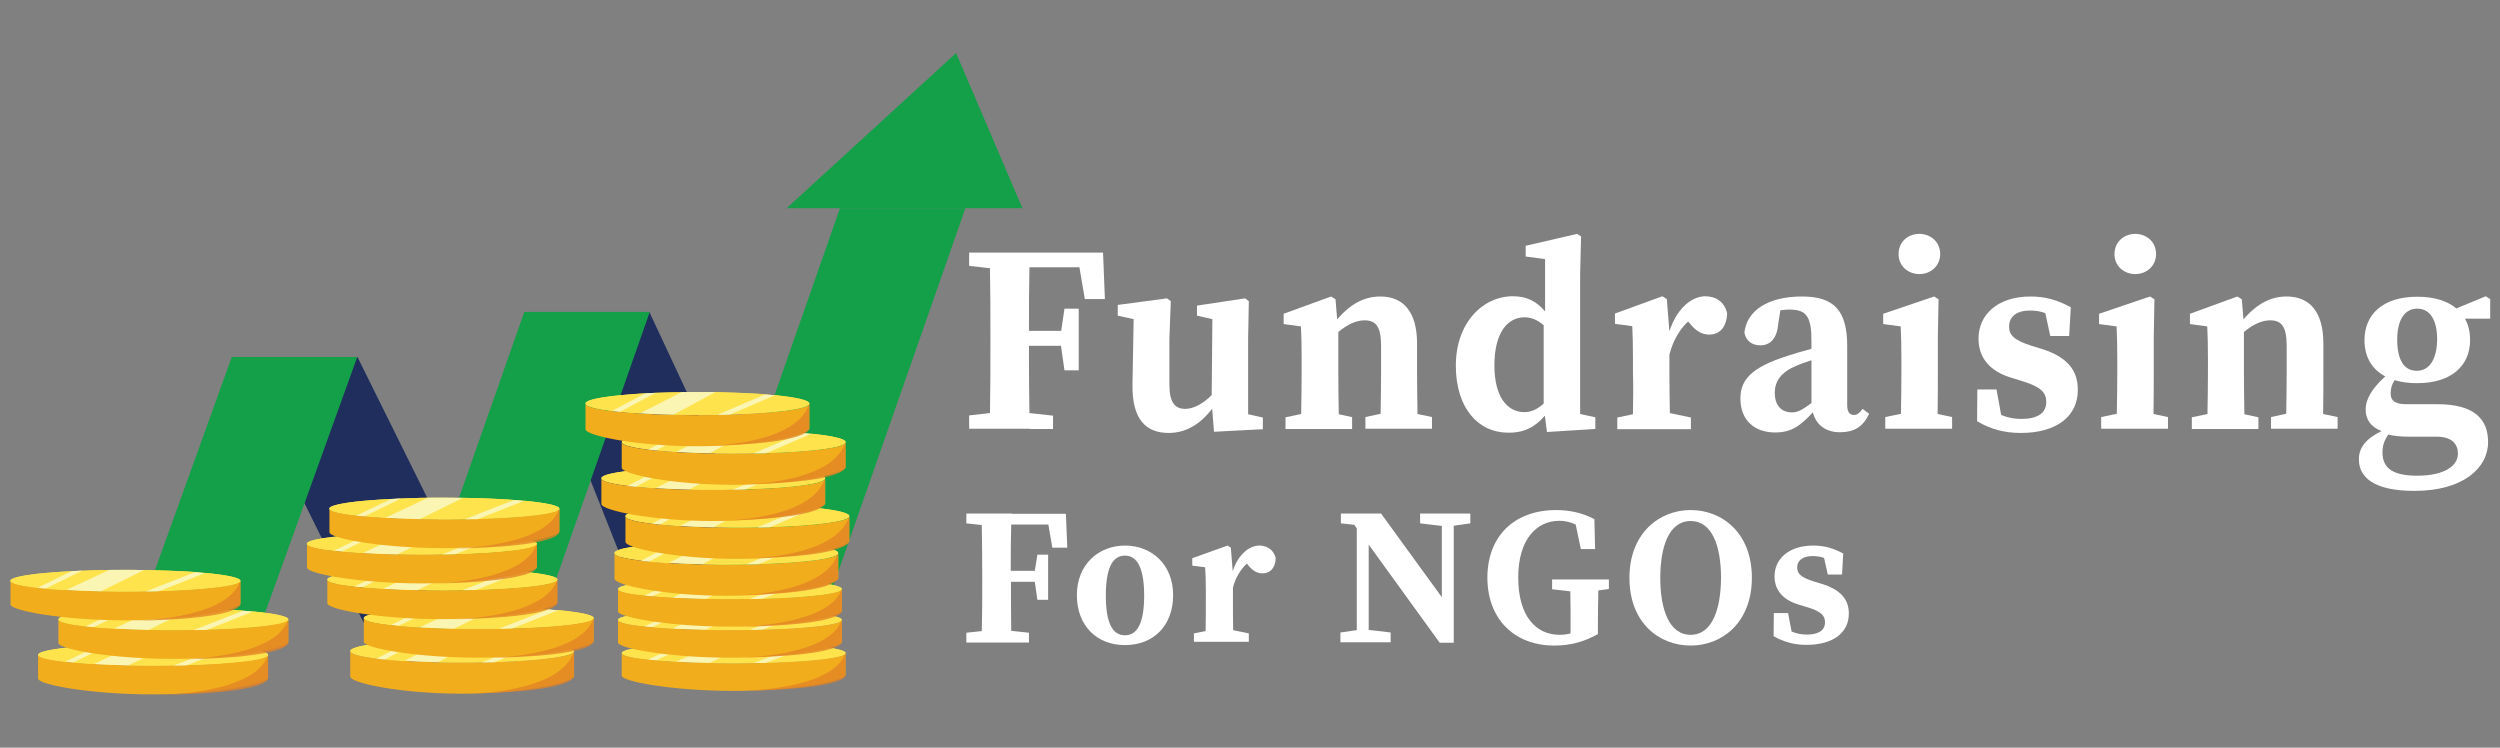 <?xml version="1.0" encoding="utf-8"?>
<!-- Generator: Adobe Illustrator 25.0.0, SVG Export Plug-In . SVG Version: 6.00 Build 0)  -->
<svg version="1.1" id="Layer_1" xmlns="http://www.w3.org/2000/svg" xmlns:xlink="http://www.w3.org/1999/xlink" x="0px" y="0px"
	 viewBox="0 0 107 32" style="enable-background:new 0 0 107 32;" xml:space="preserve">
<rect x="0" y="0" width="107" height="32" fill="#808080" stroke="none"/>
<style type="text/css">
	.st0{fill:#1F2E5D;}
	.st1{fill:#13A049;}
	.st2{fill:#FFE34D;}
	.st3{fill:#F2AD1D;}
	.st4{opacity:0.78;fill:#E18326;}
	.st5{fill:#FAF5B3;}
	.st6{fill:#FFFFFF;}
</style>
<g>
	<g>
		<g>
			<polygon class="st0" points="15.97,27.47 21.34,27.47 15.3,15.28 9.93,15.28 			"/>
			<polygon class="st0" points="27.4,25.92 33.67,25.92 27.79,13.35 22.65,13.94 			"/>
			<polygon class="st1" points="10.75,27.88 5.38,27.88 9.92,15.28 15.29,15.28 			"/>
			<polygon class="st1" points="22.86,27.47 17.48,27.47 22.44,13.35 27.81,13.35 			"/>
			<polygon class="st1" points="35.37,25.92 30,25.92 35.95,8.91 41.32,8.91 			"/>
			<polygon class="st1" points="33.67,8.91 43.76,8.91 40.92,2.27 			"/>
		</g>
		<g>
			<g>
				<g>
					<g>
						<path class="st2" d="M31.4,27.51c-2.64,0-4.79,0.2-4.79,0.44c0,0.24,2.14,0.44,4.79,0.44c2.64,0,4.79-0.2,4.79-0.44
							C36.19,27.71,34.05,27.51,31.4,27.51z"/>
						<path class="st3" d="M31.4,28.39c-2.64,0-4.79-0.2-4.79-0.44v0.97c0,0.24,2.14,0.65,4.79,0.65c2.64,0,4.79-0.43,4.79-0.68
							v-0.94C36.19,28.19,34.05,28.39,31.4,28.39z"/>
					</g>
					<path class="st4" d="M36.19,27.95v0.94c0,0,0.17,0.61-4.5,0.68C31.69,29.56,35.62,29.56,36.19,27.95z"/>
					<g>
						<path class="st2" d="M29.62,27.54l-1.54,0.72c0.26,0.02,0.54,0.04,0.85,0.06l1.79-0.81C30.34,27.52,29.97,27.53,29.62,27.54z"
							/>
						<path class="st2" d="M32.17,27.52l-1.8,0.86c0.33,0.01,0.68,0.01,1.03,0.01c0.29,0,0.57,0,0.84-0.01l2.06-0.78
							C33.69,27.56,32.96,27.53,32.17,27.52z"/>
						<path class="st2" d="M26.62,27.95c0,0.11,0.43,0.21,1.13,0.28l1.44-0.67C27.66,27.63,26.62,27.78,26.62,27.95z"/>
						<path class="st2" d="M36.19,27.95c0-0.12-0.57-0.24-1.47-0.32l-1.93,0.74C34.76,28.32,36.19,28.15,36.19,27.95z"/>
						<path class="st5" d="M31.4,27.51c-0.23,0-0.45,0-0.67,0l-1.79,0.81c0.44,0.02,0.92,0.04,1.43,0.05l1.8-0.86
							C31.92,27.51,31.66,27.51,31.4,27.51z"/>
						<path class="st5" d="M29.18,27.56l-1.44,0.67c0.11,0.01,0.22,0.02,0.34,0.03l1.54-0.72C29.47,27.55,29.32,27.55,29.18,27.56z"
							/>
						<path class="st5" d="M34.3,27.6l-2.06,0.78c0.18,0,0.37-0.01,0.54-0.01l1.93-0.74C34.58,27.62,34.45,27.61,34.3,27.6z"/>
					</g>
				</g>
				<g>
					<g>
						<path class="st2" d="M31.24,26.09c-2.64,0-4.79,0.2-4.79,0.44c0,0.24,2.14,0.44,4.79,0.44c2.64,0,4.79-0.2,4.79-0.44
							C36.03,26.29,33.89,26.09,31.24,26.09z"/>
						<path class="st3" d="M31.24,26.97c-2.64,0-4.79-0.2-4.79-0.44v0.97c0,0.24,2.14,0.65,4.79,0.65c2.64,0,4.79-0.43,4.79-0.68
							v-0.94C36.03,26.78,33.89,26.97,31.24,26.97z"/>
					</g>
					<path class="st4" d="M36.03,26.53v0.94c0,0,0.17,0.61-4.5,0.68C31.53,28.15,35.46,28.15,36.03,26.53z"/>
					<g>
						<path class="st2" d="M29.46,26.13l-1.54,0.72c0.26,0.02,0.54,0.04,0.85,0.06l1.79-0.81C30.18,26.1,29.81,26.11,29.46,26.13z"
							/>
						<path class="st2" d="M32.01,26.1l-1.8,0.86c0.33,0.01,0.68,0.01,1.03,0.01c0.29,0,0.57,0,0.84-0.01l2.06-0.78
							C33.53,26.14,32.8,26.11,32.01,26.1z"/>
						<path class="st2" d="M26.46,26.53c0,0.11,0.43,0.21,1.13,0.28l1.44-0.67C27.5,26.22,26.46,26.36,26.46,26.53z"/>
						<path class="st2" d="M36.03,26.53c0-0.12-0.57-0.24-1.47-0.32l-1.93,0.74C34.6,26.9,36.03,26.73,36.03,26.53z"/>
						<path class="st5" d="M31.24,26.09c-0.23,0-0.45,0-0.67,0l-1.79,0.81c0.44,0.02,0.92,0.04,1.43,0.05l1.8-0.86
							C31.76,26.1,31.5,26.09,31.24,26.09z"/>
						<path class="st5" d="M29.02,26.14l-1.44,0.67c0.11,0.01,0.22,0.02,0.34,0.03l1.54-0.72C29.31,26.13,29.17,26.14,29.02,26.14z"
							/>
						<path class="st5" d="M34.14,26.18l-2.06,0.78c0.18,0,0.37-0.01,0.54-0.01l1.93-0.74C34.43,26.2,34.29,26.19,34.14,26.18z"/>
					</g>
				</g>
				<g>
					<g>
						<path class="st2" d="M31.24,24.77c-2.64,0-4.79,0.2-4.79,0.44c0,0.24,2.14,0.44,4.79,0.44c2.64,0,4.79-0.2,4.79-0.44
							C36.03,24.96,33.89,24.77,31.24,24.77z"/>
						<path class="st3" d="M31.24,25.64c-2.64,0-4.79-0.2-4.79-0.44v0.97c0,0.24,2.14,0.65,4.79,0.65c2.64,0,4.79-0.43,4.79-0.68
							v-0.94C36.03,25.45,33.89,25.64,31.24,25.64z"/>
					</g>
					<path class="st4" d="M36.03,25.21v0.94c0,0,0.17,0.61-4.5,0.68C31.53,26.82,35.46,26.82,36.03,25.21z"/>
					<g>
						<path class="st2" d="M29.46,24.8l-1.54,0.72c0.26,0.02,0.54,0.04,0.85,0.06l1.79-0.81C30.18,24.77,29.81,24.78,29.46,24.8z"/>
						<path class="st2" d="M32.01,24.77l-1.8,0.86c0.33,0.01,0.68,0.01,1.03,0.01c0.29,0,0.57,0,0.84-0.01l2.06-0.78
							C33.53,24.81,32.8,24.78,32.01,24.77z"/>
						<path class="st2" d="M26.46,25.21c0,0.11,0.43,0.21,1.13,0.28l1.44-0.67C27.5,24.89,26.46,25.04,26.46,25.21z"/>
						<path class="st2" d="M36.03,25.21c0-0.12-0.57-0.24-1.47-0.32l-1.93,0.74C34.6,25.57,36.03,25.4,36.03,25.21z"/>
						<path class="st5" d="M31.24,24.77c-0.23,0-0.45,0-0.67,0l-1.79,0.81c0.44,0.02,0.92,0.04,1.43,0.05l1.8-0.86
							C31.76,24.77,31.5,24.77,31.24,24.77z"/>
						<path class="st5" d="M29.02,24.82l-1.44,0.67c0.11,0.01,0.22,0.02,0.34,0.03l1.54-0.72C29.31,24.8,29.17,24.81,29.02,24.82z"
							/>
						<path class="st5" d="M34.14,24.86l-2.06,0.78c0.18,0,0.37-0.01,0.54-0.01l1.93-0.74C34.43,24.88,34.29,24.87,34.14,24.86z"/>
					</g>
				</g>
				<g>
					<g>
						<path class="st2" d="M31.09,23.18c-2.64,0-4.79,0.22-4.79,0.49c0,0.27,2.14,0.49,4.79,0.49c2.64,0,4.79-0.22,4.79-0.49
							C35.87,23.4,33.73,23.18,31.09,23.18z"/>
						<path class="st3" d="M31.09,24.17c-2.64,0-4.79-0.22-4.79-0.49v1.09c0,0.27,2.14,0.73,4.79,0.73c2.64,0,4.79-0.49,4.79-0.76
							v-1.05C35.87,23.95,33.73,24.17,31.09,24.17z"/>
					</g>
					<path class="st4" d="M35.87,23.67v1.05c0,0,0.17,0.69-4.5,0.76C31.37,25.49,35.31,25.49,35.87,23.67z"/>
					<g>
						<path class="st2" d="M29.3,23.22l-1.54,0.82c0.26,0.03,0.54,0.05,0.85,0.07l1.79-0.91C30.03,23.19,29.66,23.2,29.3,23.22z"/>
						<path class="st2" d="M31.85,23.19l-1.8,0.97c0.33,0.01,0.68,0.01,1.03,0.01c0.29,0,0.57,0,0.84-0.01l2.06-0.88
							C33.37,23.23,32.65,23.2,31.85,23.19z"/>
						<path class="st2" d="M26.3,23.67c0,0.12,0.43,0.23,1.13,0.32l1.44-0.76C27.34,23.32,26.3,23.48,26.3,23.67z"/>
						<path class="st2" d="M35.87,23.67c0-0.14-0.57-0.27-1.47-0.36l-1.93,0.83C34.44,24.09,35.87,23.9,35.87,23.67z"/>
						<path class="st5" d="M31.09,23.18c-0.23,0-0.45,0-0.67,0l-1.79,0.91c0.44,0.03,0.92,0.05,1.43,0.06l1.8-0.97
							C31.6,23.18,31.35,23.18,31.09,23.18z"/>
						<path class="st5" d="M28.87,23.24l-1.44,0.76c0.11,0.01,0.22,0.03,0.34,0.04l1.54-0.82C29.15,23.22,29.01,23.23,28.87,23.24z"
							/>
						<path class="st5" d="M33.99,23.28l-2.06,0.88c0.18,0,0.37-0.01,0.54-0.01l1.93-0.83C34.27,23.3,34.13,23.29,33.99,23.28z"/>
					</g>
				</g>
				<g>
					<g>
						<path class="st2" d="M31.56,21.6c-2.64,0-4.79,0.22-4.79,0.49c0,0.27,2.14,0.49,4.79,0.49c2.64,0,4.79-0.22,4.79-0.49
							C36.35,21.82,34.2,21.6,31.56,21.6z"/>
						<path class="st3" d="M31.56,22.59c-2.64,0-4.79-0.22-4.79-0.49v1.09c0,0.27,2.14,0.73,4.79,0.73c2.64,0,4.79-0.49,4.79-0.76
							v-1.05C36.35,22.36,34.2,22.59,31.56,22.59z"/>
					</g>
					<path class="st4" d="M36.35,22.09v1.05c0,0,0.17,0.69-4.5,0.76C31.84,23.91,35.78,23.91,36.35,22.09z"/>
					<g>
						<path class="st2" d="M29.78,21.63l-1.54,0.82c0.26,0.03,0.54,0.05,0.85,0.07l1.79-0.91C30.5,21.61,30.13,21.62,29.78,21.63z"
							/>
						<path class="st2" d="M32.32,21.6l-1.8,0.97c0.33,0.01,0.68,0.01,1.03,0.01c0.29,0,0.57,0,0.84-0.01l2.06-0.88
							C33.85,21.65,33.12,21.62,32.32,21.6z"/>
						<path class="st2" d="M26.77,22.09c0,0.12,0.43,0.23,1.13,0.32l1.44-0.76C27.81,21.74,26.77,21.9,26.77,22.09z"/>
						<path class="st2" d="M36.35,22.09c0-0.14-0.57-0.27-1.47-0.36l-1.93,0.83C34.91,22.5,36.35,22.31,36.35,22.09z"/>
						<path class="st5" d="M31.56,21.6c-0.23,0-0.45,0-0.67,0l-1.79,0.91c0.44,0.03,0.92,0.05,1.43,0.06l1.8-0.97
							C32.07,21.6,31.82,21.6,31.56,21.6z"/>
						<path class="st5" d="M29.34,21.65l-1.44,0.76c0.11,0.01,0.22,0.03,0.34,0.04l1.54-0.82C29.63,21.64,29.48,21.65,29.34,21.65z"
							/>
						<path class="st5" d="M34.46,21.7l-2.06,0.88c0.18,0,0.37-0.01,0.54-0.01l1.93-0.83C34.74,21.72,34.6,21.71,34.46,21.7z"/>
					</g>
				</g>
				<g>
					<g>
						<path class="st2" d="M30.53,19.98c-2.64,0-4.79,0.22-4.79,0.49c0,0.27,2.14,0.49,4.79,0.49c2.64,0,4.79-0.22,4.79-0.49
							C35.31,20.2,33.17,19.98,30.53,19.98z"/>
						<path class="st3" d="M30.53,20.97c-2.64,0-4.79-0.22-4.79-0.49v1.09c0,0.27,2.14,0.73,4.79,0.73c2.64,0,4.79-0.49,4.79-0.76
							v-1.05C35.31,20.75,33.17,20.97,30.53,20.97z"/>
					</g>
					<path class="st4" d="M35.31,20.47v1.05c0,0,0.17,0.69-4.5,0.76C30.81,22.29,34.74,22.29,35.31,20.47z"/>
					<g>
						<path class="st2" d="M28.74,20.01l-1.54,0.82c0.26,0.03,0.54,0.05,0.85,0.07l1.79-0.91C29.46,19.99,29.09,20,28.74,20.01z"/>
						<path class="st2" d="M31.29,19.99l-1.8,0.97c0.33,0.01,0.68,0.01,1.03,0.01c0.29,0,0.57,0,0.84-0.01l2.06-0.88
							C32.81,20.03,32.08,20,31.29,19.99z"/>
						<path class="st2" d="M25.74,20.47c0,0.12,0.43,0.23,1.13,0.32l1.44-0.76C26.78,20.12,25.74,20.28,25.74,20.47z"/>
						<path class="st2" d="M35.31,20.47c0-0.14-0.57-0.27-1.47-0.36l-1.93,0.83C33.88,20.89,35.31,20.7,35.31,20.47z"/>
						<path class="st5" d="M30.53,19.98c-0.23,0-0.45,0-0.67,0l-1.79,0.91c0.44,0.03,0.92,0.05,1.43,0.06l1.8-0.97
							C31.04,19.98,30.79,19.98,30.53,19.98z"/>
						<path class="st5" d="M28.3,20.04l-1.44,0.76c0.11,0.01,0.22,0.03,0.34,0.04l1.54-0.82C28.59,20.02,28.45,20.03,28.3,20.04z"/>
						<path class="st5" d="M33.42,20.08l-2.06,0.88c0.18,0,0.37-0.01,0.54-0.01l1.93-0.83C33.71,20.1,33.57,20.09,33.42,20.08z"/>
					</g>
				</g>
				<g>
					<g>
						<path class="st2" d="M31.4,18.43c-2.64,0-4.79,0.22-4.79,0.49c0,0.27,2.14,0.49,4.79,0.49c2.64,0,4.79-0.22,4.79-0.49
							C36.19,18.65,34.05,18.43,31.4,18.43z"/>
						<path class="st3" d="M31.4,19.42c-2.64,0-4.79-0.22-4.79-0.49v1.09c0,0.27,2.14,0.73,4.79,0.73c2.64,0,4.79-0.49,4.79-0.76
							v-1.05C36.19,19.2,34.05,19.42,31.4,19.42z"/>
					</g>
					<path class="st4" d="M36.19,18.92v1.05c0,0,0.17,0.69-4.5,0.76C31.69,20.74,35.62,20.74,36.19,18.92z"/>
					<g>
						<path class="st2" d="M29.62,18.46l-1.54,0.82c0.26,0.03,0.54,0.05,0.85,0.07l1.79-0.91C30.34,18.44,29.97,18.45,29.62,18.46z"
							/>
						<path class="st2" d="M32.17,18.43l-1.8,0.97c0.33,0.01,0.68,0.01,1.03,0.01c0.29,0,0.57,0,0.84-0.01l2.06-0.88
							C33.69,18.48,32.96,18.45,32.17,18.43z"/>
						<path class="st2" d="M26.62,18.92c0,0.12,0.43,0.23,1.13,0.32l1.44-0.76C27.66,18.57,26.62,18.73,26.62,18.92z"/>
						<path class="st2" d="M36.19,18.92c0-0.14-0.57-0.27-1.47-0.36l-1.93,0.83C34.76,19.34,36.19,19.15,36.19,18.92z"/>
						<path class="st5" d="M31.4,18.43c-0.23,0-0.45,0-0.67,0l-1.79,0.91c0.44,0.03,0.92,0.05,1.43,0.06l1.8-0.97
							C31.92,18.43,31.66,18.43,31.4,18.43z"/>
						<path class="st5" d="M29.18,18.48l-1.44,0.76c0.11,0.01,0.22,0.03,0.34,0.04l1.54-0.82C29.47,18.47,29.32,18.48,29.18,18.48z"
							/>
						<path class="st5" d="M34.3,18.53l-2.06,0.88c0.18,0,0.37-0.01,0.54-0.01l1.93-0.83C34.58,18.55,34.45,18.54,34.3,18.53z"/>
					</g>
				</g>
				<g>
					<g>
						<path class="st2" d="M29.85,16.78c-2.64,0-4.79,0.22-4.79,0.49c0,0.27,2.14,0.49,4.79,0.49c2.64,0,4.79-0.22,4.79-0.49
							C34.64,17,32.49,16.78,29.85,16.78z"/>
						<path class="st3" d="M29.85,17.77c-2.64,0-4.79-0.22-4.79-0.49v1.09c0,0.27,2.14,0.73,4.79,0.73c2.64,0,4.79-0.49,4.79-0.76
							v-1.05C34.64,17.55,32.49,17.77,29.85,17.77z"/>
					</g>
					<path class="st4" d="M34.64,17.27v1.05c0,0,0.17,0.69-4.5,0.76C30.13,19.09,34.07,19.09,34.64,17.27z"/>
					<g>
						<path class="st2" d="M28.07,16.81l-1.54,0.82c0.26,0.03,0.54,0.05,0.85,0.07l1.79-0.91C28.79,16.79,28.42,16.8,28.07,16.81z"
							/>
						<path class="st2" d="M30.61,16.78l-1.8,0.97c0.33,0.01,0.68,0.01,1.03,0.01c0.29,0,0.57,0,0.84-0.01l2.06-0.88
							C32.14,16.83,31.41,16.8,30.61,16.78z"/>
						<path class="st2" d="M25.06,17.27c0,0.12,0.43,0.23,1.13,0.32l1.44-0.76C26.11,16.92,25.06,17.08,25.06,17.27z"/>
						<path class="st2" d="M34.64,17.27c0-0.14-0.57-0.27-1.47-0.36l-1.93,0.83C33.2,17.69,34.64,17.5,34.64,17.27z"/>
						<path class="st5" d="M29.85,16.78c-0.23,0-0.45,0-0.67,0l-1.79,0.91c0.44,0.03,0.92,0.05,1.43,0.06l1.8-0.97
							C30.37,16.78,30.11,16.78,29.85,16.78z"/>
						<path class="st5" d="M27.63,16.83l-1.44,0.76c0.11,0.01,0.22,0.03,0.34,0.04l1.54-0.82C27.92,16.82,27.77,16.83,27.63,16.83z"
							/>
						<path class="st5" d="M32.75,16.88l-2.06,0.88c0.18,0,0.37-0.01,0.54-0.01l1.93-0.83C33.03,16.9,32.89,16.89,32.75,16.88z"/>
					</g>
				</g>
			</g>
			<g>
				<g>
					<g>
						<path class="st2" d="M19.78,27.37c-2.64,0-4.79,0.22-4.79,0.49c0,0.27,2.14,0.49,4.79,0.49c2.64,0,4.79-0.22,4.79-0.49
							C24.57,27.6,22.43,27.37,19.78,27.37z"/>
						<path class="st3" d="M19.78,28.36c-2.64,0-4.79-0.22-4.79-0.49v1.09c0,0.27,2.14,0.73,4.79,0.73c2.64,0,4.79-0.49,4.79-0.76
							v-1.05C24.57,28.14,22.43,28.36,19.78,28.36z"/>
					</g>
					<path class="st4" d="M24.57,27.87v1.05c0,0,0.17,0.69-4.5,0.76C20.07,29.68,24,29.68,24.57,27.87z"/>
					<g>
						<path class="st2" d="M18,27.41l-1.54,0.82c0.26,0.03,0.54,0.05,0.85,0.07l1.79-0.91C18.72,27.38,18.35,27.4,18,27.41z"/>
						<path class="st2" d="M20.55,27.38l-1.8,0.97c0.33,0.01,0.68,0.01,1.03,0.01c0.29,0,0.57,0,0.84-0.01l2.06-0.88
							C22.07,27.43,21.34,27.39,20.55,27.38z"/>
						<path class="st2" d="M15,27.87c0,0.12,0.43,0.23,1.13,0.32l1.44-0.76C16.04,27.51,15,27.68,15,27.87z"/>
						<path class="st2" d="M24.57,27.87c0-0.14-0.57-0.27-1.47-0.36l-1.93,0.83C23.14,28.28,24.57,28.09,24.57,27.87z"/>
						<path class="st5" d="M19.78,27.37c-0.23,0-0.45,0-0.67,0l-1.79,0.91c0.44,0.03,0.92,0.05,1.43,0.06l1.8-0.97
							C20.3,27.38,20.04,27.37,19.78,27.37z"/>
						<path class="st5" d="M17.56,27.43l-1.44,0.76c0.11,0.01,0.22,0.03,0.34,0.04L18,27.41C17.85,27.42,17.71,27.42,17.56,27.43z"
							/>
						<path class="st5" d="M22.68,27.48l-2.06,0.88c0.18,0,0.37-0.01,0.54-0.01l1.93-0.83C22.97,27.5,22.83,27.49,22.68,27.48z"/>
					</g>
				</g>
				<g>
					<g>
						<path class="st2" d="M20.49,25.99c-2.72,0-4.92,0.21-4.92,0.47c0,0.26,2.2,0.47,4.92,0.47c2.72,0,4.92-0.21,4.92-0.47
							C25.41,26.2,23.21,25.99,20.49,25.99z"/>
						<path class="st3" d="M20.49,26.92c-2.72,0-4.92-0.21-4.92-0.47v1.02c0,0.26,2.2,0.68,4.92,0.68c2.72,0,4.92-0.46,4.92-0.72
							v-0.99C25.41,26.71,23.21,26.92,20.49,26.92z"/>
					</g>
					<path class="st4" d="M25.41,26.45v0.99c0,0,0.18,0.65-4.63,0.72C20.78,28.16,24.83,28.16,25.41,26.45z"/>
					<g>
						<path class="st2" d="M18.65,26.02l-1.58,0.77c0.27,0.02,0.56,0.05,0.88,0.06l1.84-0.86C19.4,26,19.02,26.01,18.65,26.02z"/>
						<path class="st2" d="M21.27,26l-1.85,0.91c0.34,0.01,0.7,0.01,1.06,0.01c0.3,0,0.58,0,0.87-0.01l2.12-0.83
							C22.84,26.04,22.09,26.01,21.27,26z"/>
						<path class="st2" d="M15.57,26.45c0,0.11,0.44,0.22,1.16,0.3l1.48-0.71C16.64,26.12,15.57,26.28,15.57,26.45z"/>
						<path class="st2" d="M25.41,26.45c0-0.13-0.58-0.25-1.51-0.34l-1.98,0.78C23.94,26.84,25.41,26.66,25.41,26.45z"/>
						<path class="st5" d="M20.49,25.99c-0.24,0-0.47,0-0.69,0l-1.84,0.86c0.45,0.03,0.94,0.04,1.47,0.06L21.27,26
							C21.02,25.99,20.76,25.99,20.49,25.99z"/>
						<path class="st5" d="M18.2,26.04l-1.48,0.71c0.11,0.01,0.22,0.02,0.35,0.03l1.58-0.77C18.5,26.03,18.35,26.04,18.2,26.04z"/>
						<path class="st5" d="M23.47,26.08l-2.12,0.83c0.19,0,0.38-0.01,0.56-0.01l1.98-0.78C23.76,26.11,23.62,26.1,23.47,26.08z"/>
					</g>
				</g>
				<g>
					<g>
						<path class="st2" d="M18.93,24.34c-2.72,0-4.92,0.21-4.92,0.47c0,0.26,2.2,0.47,4.92,0.47c2.72,0,4.92-0.21,4.92-0.47
							C23.86,24.55,21.65,24.34,18.93,24.34z"/>
						<path class="st3" d="M18.93,25.27c-2.72,0-4.92-0.21-4.92-0.47v1.02c0,0.26,2.2,0.68,4.92,0.68c2.72,0,4.92-0.46,4.92-0.72
							V24.8C23.86,25.06,21.65,25.27,18.93,25.27z"/>
					</g>
					<path class="st4" d="M23.86,24.8v0.99c0,0,0.18,0.65-4.63,0.72C19.22,26.51,23.27,26.51,23.86,24.8z"/>
					<g>
						<path class="st2" d="M17.1,24.37l-1.58,0.77c0.27,0.02,0.56,0.05,0.88,0.06l1.84-0.86C17.84,24.35,17.46,24.36,17.1,24.37z"/>
						<path class="st2" d="M19.72,24.34l-1.85,0.91c0.34,0.01,0.7,0.01,1.06,0.01c0.3,0,0.58,0,0.87-0.01l2.12-0.83
							C21.28,24.39,20.54,24.36,19.72,24.34z"/>
						<path class="st2" d="M14.01,24.8c0,0.11,0.44,0.22,1.16,0.3l1.48-0.71C15.08,24.47,14.01,24.62,14.01,24.8z"/>
						<path class="st2" d="M23.86,24.8c0-0.13-0.58-0.25-1.51-0.34l-1.98,0.78C22.38,25.19,23.86,25.01,23.86,24.8z"/>
						<path class="st5" d="M18.93,24.34c-0.24,0-0.47,0-0.69,0L16.4,25.2c0.45,0.03,0.94,0.04,1.47,0.06l1.85-0.91
							C19.46,24.34,19.2,24.34,18.93,24.34z"/>
						<path class="st5" d="M16.65,24.39l-1.48,0.71c0.11,0.01,0.22,0.02,0.35,0.03l1.58-0.77C16.94,24.38,16.79,24.38,16.65,24.39z"
							/>
						<path class="st5" d="M21.92,24.43l-2.12,0.83c0.19,0,0.38-0.01,0.56-0.01l1.98-0.78C22.21,24.46,22.06,24.44,21.92,24.43z"/>
					</g>
				</g>
				<g>
					<g>
						<path class="st2" d="M18.06,22.81c-2.72,0-4.92,0.21-4.92,0.47c0,0.26,2.2,0.47,4.92,0.47c2.72,0,4.92-0.21,4.92-0.47
							C22.98,23.01,20.78,22.81,18.06,22.81z"/>
						<path class="st3" d="M18.06,23.74c-2.72,0-4.92-0.21-4.92-0.47v1.02c0,0.26,2.2,0.68,4.92,0.68c2.72,0,4.92-0.46,4.92-0.72
							v-0.99C22.98,23.53,20.78,23.74,18.06,23.74z"/>
					</g>
					<path class="st4" d="M22.98,23.27v0.99c0,0,0.18,0.65-4.63,0.72C18.35,24.98,22.4,24.98,22.98,23.27z"/>
					<g>
						<path class="st2" d="M16.22,22.84l-1.58,0.77c0.27,0.02,0.56,0.05,0.88,0.06l1.84-0.86C16.97,22.82,16.58,22.83,16.22,22.84z"
							/>
						<path class="st2" d="M18.84,22.81l-1.85,0.91c0.34,0.01,0.7,0.01,1.06,0.01c0.3,0,0.58,0,0.87-0.01l2.12-0.83
							C20.41,22.86,19.66,22.82,18.84,22.81z"/>
						<path class="st2" d="M13.13,23.27c0,0.11,0.44,0.22,1.16,0.3l1.48-0.71C14.2,22.94,13.13,23.09,13.13,23.27z"/>
						<path class="st2" d="M22.98,23.27c0-0.13-0.58-0.25-1.51-0.34l-1.98,0.78C21.51,23.66,22.98,23.48,22.98,23.27z"/>
						<path class="st5" d="M18.06,22.81c-0.24,0-0.47,0-0.69,0l-1.84,0.86c0.45,0.03,0.94,0.04,1.47,0.06l1.85-0.91
							C18.59,22.81,18.32,22.81,18.06,22.81z"/>
						<path class="st5" d="M15.77,22.86l-1.48,0.71c0.11,0.01,0.22,0.02,0.35,0.03l1.58-0.77C16.07,22.85,15.92,22.85,15.77,22.86z"
							/>
						<path class="st5" d="M21.04,22.9l-2.12,0.83c0.19,0,0.38-0.01,0.56-0.01l1.98-0.78C21.33,22.92,21.19,22.91,21.04,22.9z"/>
					</g>
				</g>
				<g>
					<g>
						<path class="st2" d="M19.02,21.3c-2.72,0-4.92,0.21-4.92,0.47c0,0.26,2.2,0.47,4.92,0.47c2.72,0,4.92-0.21,4.92-0.47
							C23.94,21.51,21.73,21.3,19.02,21.3z"/>
						<path class="st3" d="M19.02,22.23c-2.72,0-4.92-0.21-4.92-0.47v1.02c0,0.26,2.2,0.68,4.92,0.68c2.72,0,4.92-0.46,4.92-0.72
							v-0.99C23.94,22.03,21.73,22.23,19.02,22.23z"/>
					</g>
					<path class="st4" d="M23.94,21.77v0.99c0,0,0.18,0.65-4.63,0.72C19.31,23.47,23.35,23.47,23.94,21.77z"/>
					<g>
						<path class="st2" d="M17.18,21.34L15.6,22.1c0.27,0.02,0.56,0.05,0.88,0.06l1.84-0.86C17.92,21.31,17.54,21.32,17.18,21.34z"
							/>
						<path class="st2" d="M19.8,21.31l-1.85,0.91c0.34,0.01,0.7,0.01,1.06,0.01c0.3,0,0.58,0,0.87-0.01L22,21.4
							C21.37,21.35,20.62,21.32,19.8,21.31z"/>
						<path class="st2" d="M14.09,21.77c0,0.11,0.44,0.22,1.16,0.3l1.48-0.71C15.16,21.43,14.09,21.59,14.09,21.77z"/>
						<path class="st2" d="M23.94,21.77c0-0.13-0.58-0.25-1.51-0.34l-1.98,0.78C22.46,22.16,23.94,21.98,23.94,21.77z"/>
						<path class="st5" d="M19.02,21.3c-0.24,0-0.47,0-0.69,0l-1.84,0.86c0.45,0.03,0.94,0.04,1.47,0.06l1.85-0.91
							C19.55,21.31,19.28,21.3,19.02,21.3z"/>
						<path class="st5" d="M16.73,21.36l-1.48,0.71c0.11,0.01,0.22,0.02,0.35,0.03l1.58-0.77C17.03,21.34,16.88,21.35,16.73,21.36z"
							/>
						<path class="st5" d="M22,21.4l-2.12,0.83c0.19,0,0.38-0.01,0.56-0.01l1.98-0.78C22.29,21.42,22.15,21.41,22,21.4z"/>
					</g>
				</g>
			</g>
			<g>
				<g>
					<g>
						<path class="st2" d="M6.55,27.56c-2.72,0-4.92,0.21-4.92,0.47c0,0.26,2.2,0.47,4.92,0.47c2.72,0,4.92-0.21,4.92-0.47
							C11.48,27.77,9.27,27.56,6.55,27.56z"/>
						<path class="st3" d="M6.55,28.49c-2.72,0-4.92-0.21-4.92-0.47v1.02c0,0.26,2.2,0.68,4.92,0.68c2.72,0,4.92-0.46,4.92-0.72
							v-0.99C11.48,28.28,9.27,28.49,6.55,28.49z"/>
					</g>
					<path class="st4" d="M11.48,28.03v0.99c0,0,0.18,0.65-4.63,0.72C6.85,29.73,10.89,29.73,11.48,28.03z"/>
					<g>
						<path class="st2" d="M4.72,27.59l-1.58,0.77c0.27,0.02,0.56,0.05,0.88,0.06l1.84-0.86C5.46,27.57,5.08,27.58,4.72,27.59z"/>
						<path class="st2" d="M7.34,27.57l-1.85,0.91c0.34,0.01,0.7,0.01,1.06,0.01c0.3,0,0.58,0,0.87-0.01l2.12-0.83
							C8.91,27.61,8.16,27.58,7.34,27.57z"/>
						<path class="st2" d="M1.63,28.03c0,0.11,0.44,0.22,1.16,0.3l1.48-0.71C2.7,27.69,1.63,27.85,1.63,28.03z"/>
						<path class="st2" d="M11.48,28.03c0-0.13-0.58-0.25-1.51-0.34l-1.98,0.78C10,28.41,11.48,28.24,11.48,28.03z"/>
						<path class="st5" d="M6.55,27.56c-0.24,0-0.47,0-0.69,0l-1.84,0.86c0.45,0.03,0.94,0.04,1.47,0.06l1.85-0.91
							C7.08,27.56,6.82,27.56,6.55,27.56z"/>
						<path class="st5" d="M4.27,27.61l-1.48,0.71c0.11,0.01,0.22,0.02,0.35,0.03l1.58-0.77C4.57,27.6,4.42,27.61,4.27,27.61z"/>
						<path class="st5" d="M9.54,27.66l-2.12,0.83c0.19,0,0.38-0.01,0.56-0.01l1.98-0.78C9.83,27.68,9.68,27.67,9.54,27.66z"/>
					</g>
				</g>
				<g>
					<g>
						<path class="st2" d="M7.42,26.04c-2.72,0-4.92,0.21-4.92,0.47c0,0.26,2.2,0.47,4.92,0.47c2.72,0,4.92-0.21,4.92-0.47
							C12.34,26.25,10.14,26.04,7.42,26.04z"/>
						<path class="st3" d="M7.42,26.97c-2.72,0-4.92-0.21-4.92-0.47v1.02c0,0.26,2.2,0.68,4.92,0.68c2.72,0,4.92-0.46,4.92-0.72
							v-0.99C12.34,26.76,10.14,26.97,7.42,26.97z"/>
					</g>
					<path class="st4" d="M12.34,26.51v0.99c0,0,0.18,0.65-4.63,0.72C7.71,28.21,11.76,28.21,12.34,26.51z"/>
					<g>
						<path class="st2" d="M5.59,26.08l-1.58,0.77c0.27,0.02,0.56,0.05,0.88,0.06l1.84-0.86C6.33,26.05,5.95,26.06,5.59,26.08z"/>
						<path class="st2" d="M8.2,26.05l-1.85,0.91c0.34,0.01,0.7,0.01,1.06,0.01c0.3,0,0.58,0,0.87-0.01l2.12-0.83
							C9.77,26.09,9.02,26.06,8.2,26.05z"/>
						<path class="st2" d="M2.5,26.51c0,0.11,0.44,0.22,1.16,0.3l1.48-0.71C3.57,26.17,2.5,26.33,2.5,26.51z"/>
						<path class="st2" d="M12.34,26.51c0-0.13-0.58-0.25-1.51-0.34l-1.98,0.78C10.87,26.89,12.34,26.72,12.34,26.51z"/>
						<path class="st5" d="M7.42,26.04c-0.24,0-0.47,0-0.69,0l-1.84,0.86c0.45,0.03,0.94,0.04,1.47,0.06l1.85-0.91
							C7.95,26.04,7.69,26.04,7.42,26.04z"/>
						<path class="st5" d="M5.14,26.1l-1.48,0.71c0.11,0.01,0.22,0.02,0.35,0.03l1.58-0.77C5.43,26.08,5.28,26.09,5.14,26.1z"/>
						<path class="st5" d="M10.4,26.14l-2.12,0.83c0.19,0,0.38-0.01,0.56-0.01l1.98-0.78C10.69,26.16,10.55,26.15,10.4,26.14z"/>
					</g>
				</g>
				<g>
					<g>
						<path class="st2" d="M5.37,24.39c-2.72,0-4.92,0.21-4.92,0.47c0,0.26,2.2,0.47,4.92,0.47c2.72,0,4.92-0.21,4.92-0.47
							C10.29,24.6,8.08,24.39,5.37,24.39z"/>
						<path class="st3" d="M5.37,25.32c-2.72,0-4.92-0.21-4.92-0.47v1.02c0,0.26,2.2,0.68,4.92,0.68c2.72,0,4.92-0.46,4.92-0.72
							v-0.99C10.29,25.11,8.08,25.32,5.37,25.32z"/>
					</g>
					<path class="st4" d="M10.29,24.86v0.99c0,0,0.18,0.65-4.63,0.72C5.66,26.56,9.7,26.56,10.29,24.86z"/>
					<g>
						<path class="st2" d="M3.53,24.43l-1.58,0.77c0.27,0.02,0.56,0.05,0.88,0.06l1.84-0.86C4.27,24.4,3.89,24.41,3.53,24.43z"/>
						<path class="st2" d="M6.15,24.4L4.3,25.31c0.34,0.01,0.7,0.01,1.06,0.01c0.3,0,0.58,0,0.87-0.01l2.12-0.83
							C7.72,24.44,6.97,24.41,6.15,24.4z"/>
						<path class="st2" d="M0.44,24.86c0,0.11,0.44,0.22,1.16,0.3l1.48-0.71C1.51,24.52,0.44,24.68,0.44,24.86z"/>
						<path class="st2" d="M10.29,24.86c0-0.13-0.58-0.25-1.51-0.34L6.79,25.3C8.81,25.24,10.29,25.07,10.29,24.86z"/>
						<path class="st5" d="M5.37,24.39c-0.24,0-0.47,0-0.69,0l-1.84,0.86c0.45,0.03,0.94,0.04,1.47,0.06l1.85-0.91
							C5.89,24.39,5.63,24.39,5.37,24.39z"/>
						<path class="st5" d="M3.08,24.44L1.6,25.16c0.11,0.01,0.22,0.02,0.35,0.03l1.58-0.77C3.38,24.43,3.23,24.44,3.08,24.44z"/>
						<path class="st5" d="M8.35,24.49l-2.12,0.83c0.19,0,0.38-0.01,0.56-0.01l1.98-0.78C8.64,24.51,8.5,24.5,8.35,24.49z"/>
					</g>
				</g>
			</g>
		</g>
	</g>
	<g>
		<g>
			<path class="st6" d="M44.07,18.36h1v-0.57l-1.01-0.11c-0.02-0.94-0.02-1.89-0.02-2.88h1.37l0.15,1.05h0.61v-2.64h-0.61
				l-0.14,0.95h-1.38c0-0.92,0-1.83,0.02-2.72h2.14l0.23,1.36h0.86l-0.08-1.99h-3.13h-0.86h-0.86h-0.88v0.57l0.89,0.1
				c0.02,0.96,0.02,1.92,0.02,2.87v0.46c0,0.97,0,1.93-0.02,2.87l-0.89,0.1v0.57h0.88H44.07z"/>
			<path class="st6" d="M48.47,16.47c-0.02,1.51,0.6,2.06,1.55,2.06c0.72,0,1.35-0.36,1.86-1.04l0.08,0.99l2.09-0.11v-0.5
				l-0.63-0.14V14.5l0.03-1.61l-0.16-0.12l-2.06,0.31v0.43l0.66,0.15l-0.03,3.25c-0.35,0.35-0.76,0.59-1.13,0.59
				c-0.44,0-0.68-0.26-0.68-1.05V14.5l0.06-1.61l-0.16-0.12l-2.11,0.28v0.46l0.68,0.15L48.47,16.47z"/>
			<path class="st6" d="M57.9,17.86l-0.6-0.13c-0.01-0.57-0.02-1.28-0.02-1.78v-1.74c0.39-0.33,0.78-0.5,1.12-0.5
				c0.5,0,0.71,0.28,0.71,1.1v1.14c0,0.5-0.01,1.21-0.02,1.76l-0.65,0.14v0.5h0.63h1.62h0.6v-0.5l-0.62-0.13
				c-0.01-0.56-0.02-1.27-0.02-1.77V14.7c0-1.37-0.6-2.01-1.57-2.01c-0.66,0-1.26,0.29-1.85,0.98l-0.07-0.86l-0.19-0.12l-2.03,0.74
				v0.44l0.74,0.1c0.02,0.46,0.03,0.73,0.03,1.36v0.63c0,0.49-0.01,1.2-0.02,1.76l-0.67,0.14v0.5h0.65h1.62h0.58V17.86z"/>
			<path class="st6" d="M66.12,17.79l0.09,0.7l2.07-0.13v-0.5l-0.65-0.14v-5.99l0.04-1.61l-0.17-0.11l-2.2,0.51v0.46l0.83,0.11v2.24
				c-0.37-0.44-0.79-0.65-1.38-0.65c-1.29,0-2.44,1.14-2.44,2.97c0,1.81,0.95,2.87,2.25,2.87C65.2,18.53,65.7,18.29,66.12,17.79z
				 M63.96,15.64c0-1.41,0.57-2.06,1.29-2.06c0.29,0,0.55,0.11,0.82,0.34v3.35c-0.25,0.23-0.51,0.37-0.84,0.37
				C64.49,17.63,63.96,16.96,63.96,15.64z"/>
			<path class="st6" d="M69.89,17.73l-0.67,0.14v0.5h0.65h1.62h0.88v-0.5l-0.9-0.19c-0.01-0.56-0.02-1.24-0.02-1.72v-0.78
				c0.15-0.59,0.44-1.09,0.8-1.42l0.09,0.1c0.25,0.31,0.5,0.46,0.82,0.46c0.45,0,0.74-0.33,0.76-0.91c-0.1-0.48-0.48-0.73-0.93-0.73
				c-0.58,0-1.22,0.51-1.54,1.5l-0.11-1.38l-0.19-0.12l-2.03,0.74v0.44l0.74,0.1c0.02,0.46,0.03,0.72,0.03,1.35v0.64
				C69.91,16.45,69.9,17.16,69.89,17.73z"/>
			<path class="st6" d="M79.35,17.76c-0.19,0-0.29-0.13-0.29-0.43V14.8c0-1.51-0.57-2.11-1.93-2.11c-1.49,0-2.37,0.62-2.47,1.55
				c0.07,0.35,0.32,0.54,0.69,0.54c0.4,0,0.71-0.28,0.76-0.93l0.09-0.57c0.14-0.02,0.27-0.03,0.39-0.03c0.72,0,0.94,0.29,0.94,1.33
				v0.35c-0.35,0.09-0.71,0.2-0.96,0.28c-1.67,0.52-2.08,1.08-2.08,1.85c0,0.94,0.62,1.45,1.48,1.45c0.74,0,1.1-0.31,1.62-0.86
				c0.14,0.53,0.54,0.85,1.16,0.85c0.6,0,0.98-0.22,1.25-0.79l-0.28-0.21C79.58,17.69,79.48,17.76,79.35,17.76z M76.69,17.65
				c-0.41,0-0.73-0.26-0.73-0.84c0-0.49,0.27-0.88,0.91-1.15c0.16-0.07,0.4-0.16,0.66-0.24v1.83
				C77.13,17.55,76.94,17.65,76.69,17.65z"/>
			<path class="st6" d="M82.15,11.73c0.5,0,0.89-0.36,0.89-0.86c0-0.51-0.4-0.86-0.89-0.86c-0.5,0-0.89,0.35-0.89,0.86
				C81.25,11.37,81.65,11.73,82.15,11.73z"/>
			<path class="st6" d="M82.94,15.96v-1.52l0.03-1.63l-0.19-0.12l-2.18,0.74v0.44l0.75,0.1c0.02,0.46,0.03,0.81,0.03,1.44v0.54
				c0,0.49-0.01,1.2-0.02,1.76l-0.67,0.14v0.5h0.65h1.61h0.6v-0.5l-0.62-0.13C82.94,17.17,82.94,16.45,82.94,15.96z"/>
			<path class="st6" d="M87.44,14.95l-0.49-0.15c-0.77-0.25-0.96-0.46-0.96-0.83c0-0.43,0.34-0.68,0.89-0.68
				c0.26,0,0.46,0.04,0.66,0.11l0.21,0.98h0.81l0.07-1.23c-0.55-0.3-1.07-0.46-1.72-0.46c-1.44,0-2.23,0.8-2.23,1.8
				c0,0.84,0.5,1.39,1.35,1.66l0.58,0.18c0.73,0.23,0.97,0.47,0.97,0.87c0,0.48-0.37,0.73-1.07,0.73c-0.32,0-0.59-0.06-0.86-0.17
				l-0.2-1.09h-0.82l-0.01,1.36c0.58,0.34,1.17,0.5,1.87,0.5c1.54,0,2.44-0.72,2.44-1.83C88.94,15.88,88.51,15.3,87.44,14.95z"/>
			<path class="st6" d="M92.18,15.96v-1.52l0.03-1.63l-0.19-0.12l-2.18,0.74v0.44l0.75,0.1c0.02,0.46,0.03,0.81,0.03,1.44v0.54
				c0,0.49-0.01,1.2-0.02,1.76l-0.67,0.14v0.5h0.65h1.61h0.6v-0.5l-0.62-0.13C92.18,17.17,92.18,16.45,92.18,15.96z"/>
			<path class="st6" d="M91.39,11.73c0.5,0,0.89-0.36,0.89-0.86c0-0.51-0.4-0.86-0.89-0.86s-0.89,0.35-0.89,0.86
				C90.49,11.37,90.89,11.73,91.39,11.73z"/>
			<path class="st6" d="M99.44,15.96V14.7c0-1.37-0.6-2.01-1.57-2.01c-0.66,0-1.26,0.29-1.85,0.98l-0.07-0.86l-0.19-0.12l-2.03,0.74
				v0.44l0.74,0.1c0.02,0.46,0.03,0.73,0.03,1.36v0.63c0,0.49-0.01,1.2-0.02,1.76l-0.67,0.14v0.5h0.65h1.62h0.58v-0.5l-0.6-0.13
				c-0.01-0.57-0.02-1.28-0.02-1.78v-1.74c0.39-0.33,0.78-0.5,1.12-0.5c0.5,0,0.71,0.28,0.71,1.1v1.14c0,0.5-0.01,1.21-0.02,1.76
				l-0.65,0.14v0.5h0.63h1.62h0.6v-0.5l-0.62-0.13C99.44,17.18,99.44,16.47,99.44,15.96z"/>
			<path class="st6" d="M106.56,12.79l-0.17-0.11l-1.26,0.52c-0.38-0.32-0.94-0.5-1.67-0.5c-1.48,0-2.26,0.76-2.26,1.86
				c0,0.69,0.3,1.24,0.89,1.55c-0.55,0.5-0.84,0.95-0.84,1.43c0,0.4,0.21,0.73,0.68,0.91c-0.68,0.33-0.97,0.72-0.97,1.21
				c0,0.73,0.58,1.35,2.38,1.35c2.07,0,3.15-0.97,3.15-2.09c0-0.98-0.59-1.62-2.17-1.62h-1.35c-0.49,0-0.65-0.18-0.65-0.45
				c0-0.22,0.05-0.4,0.17-0.58c0.28,0.09,0.6,0.13,0.97,0.13c1.47,0,2.26-0.76,2.26-1.84c0-0.35-0.07-0.66-0.22-0.92h1.08V12.79z
				 M103.09,18.69h1.21c0.66,0,0.9,0.34,0.9,0.72c0,0.54-0.59,0.95-1.75,0.95c-0.98,0-1.48-0.29-1.48-0.99
				c0-0.3,0.07-0.51,0.25-0.77C102.47,18.66,102.76,18.69,103.09,18.69z M103.43,15.87c-0.56,0-0.83-0.51-0.83-1.33
				c0-0.82,0.3-1.33,0.86-1.33c0.55,0,0.85,0.5,0.85,1.31C104.3,15.34,104.01,15.87,103.43,15.87z"/>
			<path class="st6" d="M43.3,21.98h-0.64h-0.64h-0.66v0.42l0.66,0.07c0.01,0.7,0.02,1.4,0.02,2.1v0.34c0,0.71,0,1.41-0.02,2.1
				l-0.66,0.07v0.42h0.66h1.28h0.74v-0.42l-0.76-0.08c-0.01-0.69-0.01-1.38-0.01-2.1h1.02l0.11,0.77h0.46v-1.93h-0.46l-0.11,0.69
				h-1.03c0-0.67,0-1.33,0.02-1.98h1.59l0.17,0.99h0.64l-0.06-1.45H43.3z"/>
			<path class="st6" d="M48.15,23.35c-1.13,0-2.06,0.81-2.06,2.12c0,1.31,0.85,2.14,2.06,2.14c1.2,0,2.06-0.81,2.06-2.14
				C50.21,24.15,49.28,23.35,48.15,23.35z M48.15,27.19c-0.54,0-0.82-0.53-0.82-1.7c0-1.17,0.28-1.71,0.82-1.71
				c0.53,0,0.82,0.55,0.82,1.71C48.97,26.66,48.68,27.19,48.15,27.19z"/>
			<path class="st6" d="M53.9,23.35c-0.43,0-0.91,0.38-1.14,1.1l-0.08-1.01l-0.14-0.09l-1.51,0.54v0.32l0.55,0.07
				c0.02,0.33,0.03,0.52,0.03,0.98v0.46c0,0.36,0,0.88-0.01,1.29l-0.5,0.1v0.36h0.48h1.21h0.66v-0.36l-0.67-0.14
				c-0.01-0.41-0.01-0.91-0.01-1.25v-0.57c0.11-0.43,0.33-0.79,0.6-1.03l0.06,0.08c0.19,0.23,0.37,0.34,0.61,0.34
				c0.33,0,0.55-0.24,0.56-0.66C54.51,23.53,54.23,23.35,53.9,23.35z"/>
			<polygon class="st6" points="61.71,21.98 60.78,21.98 60.78,22.4 61.71,22.51 61.71,25.56 59.11,21.98 57.39,21.98 57.39,22.4 
				57.96,22.46 58.07,22.61 58.07,26.97 57.37,27.07 57.37,27.49 58.07,27.49 58.58,27.49 59.52,27.49 59.52,27.07 58.58,26.96 
				58.58,23.31 61.62,27.51 62.22,27.51 62.22,26.25 62.22,22.5 62.93,22.4 62.93,21.98 62.22,21.98 			"/>
			<path class="st6" d="M67.2,24.8h-0.77v0.42l0.78,0.09c0.01,0.49,0.01,0.97,0.01,1.46v0.34c-0.15,0.04-0.3,0.06-0.47,0.06
				c-1.02,0-1.77-0.81-1.77-2.45c0-1.64,0.79-2.43,1.76-2.43c0.24,0,0.46,0.05,0.7,0.16l0.22,1.05h0.61l-0.03-1.28
				c-0.48-0.26-1.05-0.39-1.63-0.39c-1.84,0-2.95,1.16-2.95,2.89c0,1.78,1.16,2.91,2.86,2.91c0.73,0,1.29-0.17,1.87-0.49v-0.35
				c0-0.52,0.01-1.02,0.02-1.52l0.45-0.06V24.8h-0.44H67.2z"/>
			<path class="st6" d="M72.36,21.83c-1.35,0-2.62,1-2.62,2.9c0,1.93,1.27,2.9,2.62,2.9c1.36,0,2.62-1,2.62-2.9
				C74.98,22.8,73.7,21.83,72.36,21.83z M72.36,27.17c-0.92,0-1.3-1.09-1.3-2.43c0-1.34,0.37-2.44,1.3-2.44s1.3,1.09,1.3,2.44
				C73.65,26.08,73.28,27.17,72.36,27.17z"/>
			<path class="st6" d="M78.01,25l-0.37-0.11c-0.57-0.18-0.72-0.34-0.72-0.6c0-0.31,0.25-0.49,0.66-0.49c0.2,0,0.35,0.03,0.49,0.08
				l0.16,0.71h0.61l0.05-0.9c-0.41-0.22-0.8-0.34-1.28-0.34c-1.07,0-1.66,0.59-1.66,1.31c0,0.61,0.37,1.01,1.01,1.21l0.43,0.13
				c0.54,0.17,0.72,0.34,0.72,0.63c0,0.35-0.27,0.53-0.79,0.53c-0.24,0-0.44-0.05-0.64-0.13l-0.15-0.79h-0.61l-0.01,0.99
				c0.43,0.24,0.87,0.37,1.4,0.37c1.15,0,1.82-0.52,1.82-1.34C79.13,25.68,78.81,25.26,78.01,25z"/>
		</g>
	</g>
</g>
</svg>
